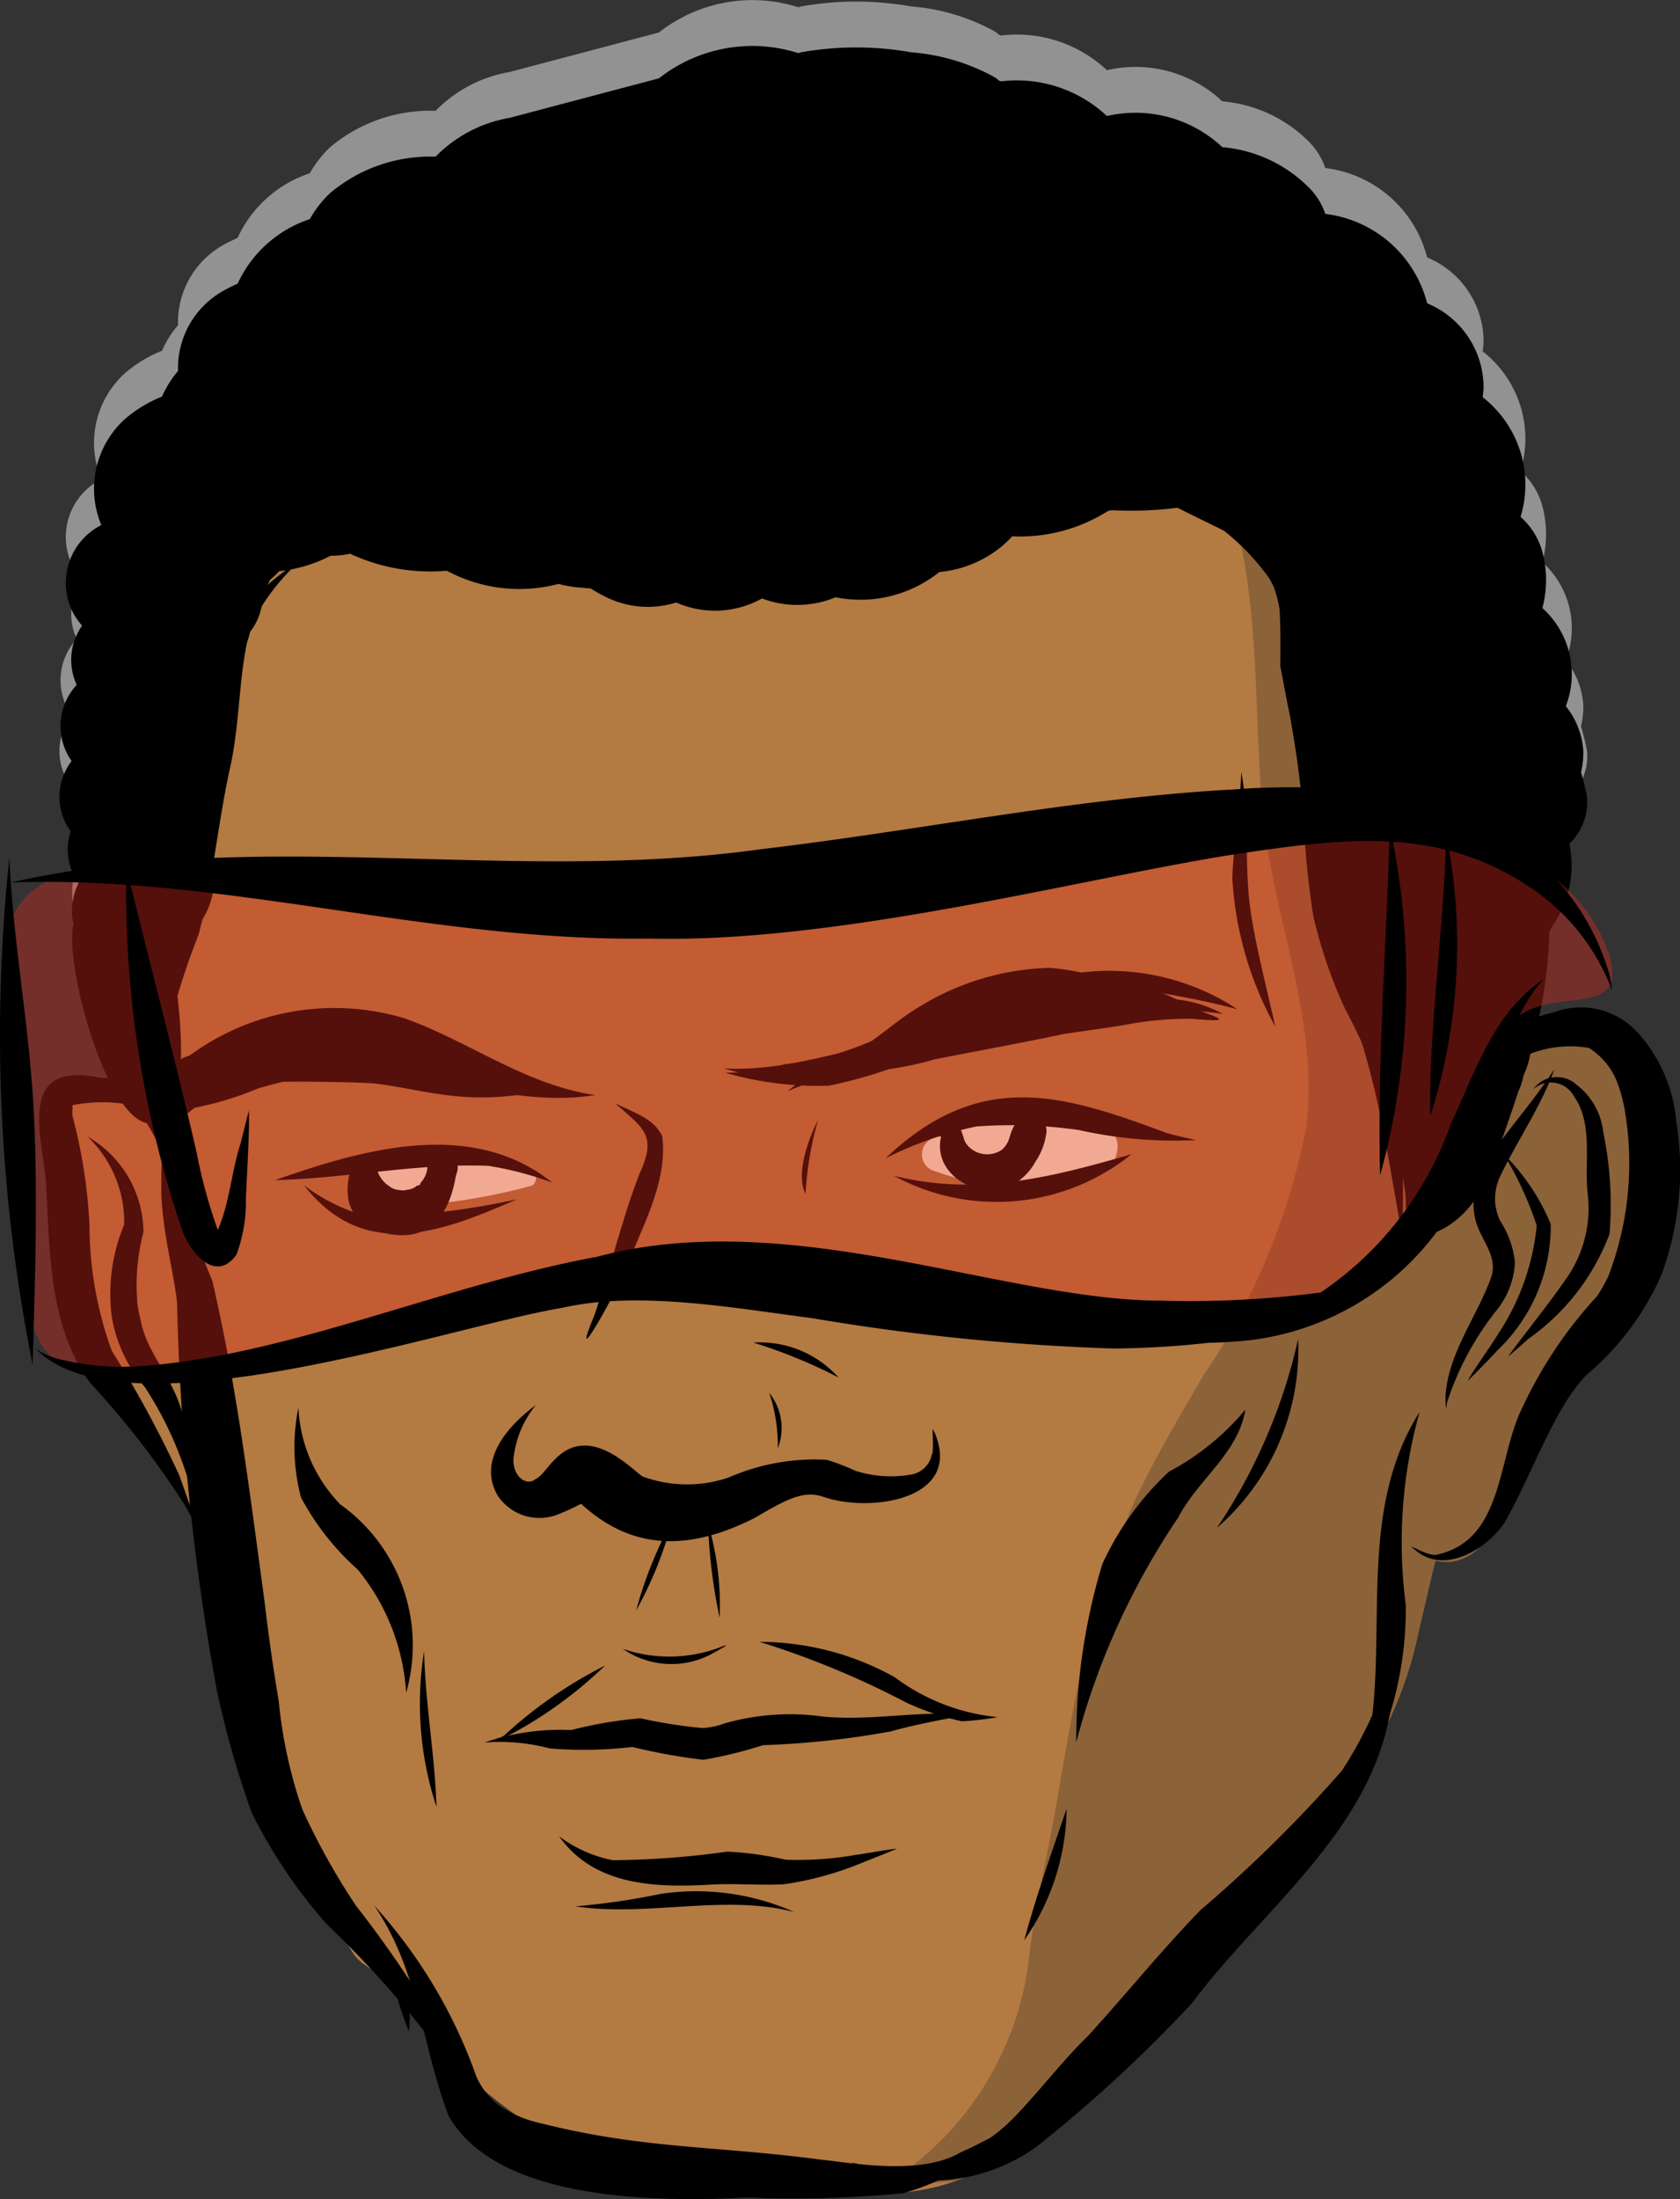 <svg xmlns="http://www.w3.org/2000/svg" xmlns:xlink="http://www.w3.org/1999/xlink" width="73.281" height="95.91" viewBox="0 0 73.281 95.91">
  <rect x="0" y="0" width="73.281" height="95.91" fill="#333333" stroke="none"/>
  <defs>
    <clipPath id="clip-path">
      <rect id="Rectangle_996" data-name="Rectangle 996" width="73.281" height="95.91" fill="none"/>
    </clipPath>
    <clipPath id="clip-path-2">
      <rect id="Rectangle_995" data-name="Rectangle 995" width="73.281" height="95.91" transform="translate(0 0)" fill="none"/>
    </clipPath>
    <clipPath id="clip-path-3">
      <rect id="Rectangle_994" data-name="Rectangle 994" width="70.27" height="24.965" transform="translate(0.061 35.257)" fill="none"/>
    </clipPath>
  </defs>
  <g id="Group_17195" data-name="Group 17195" clip-path="url(#clip-path)">
    <g id="Group_17194" data-name="Group 17194">
      <g id="Group_17193" data-name="Group 17193" clip-path="url(#clip-path-2)">
        <path id="Path_81786" data-name="Path 81786" d="M22.234,3.139A5.913,5.913,0,0,0,19,4.833a6.785,6.785,0,0,0-4.606,1.593,4.861,4.861,0,0,0-.882,1.132,5.291,5.291,0,0,0-3.146,2.813c-.183.087-.369.172-.541.267A3.864,3.864,0,0,0,7.766,14.18a4.546,4.546,0,0,0-.7,1.118,5.684,5.684,0,0,0-1.629.991A4.1,4.1,0,0,0,4.42,20.9a2.829,2.829,0,0,0-1.232,3.825,2.863,2.863,0,0,0,.393.564,2.587,2.587,0,0,0-.235,2.581,2.646,2.646,0,0,0-.222,3.323,2.564,2.564,0,0,0-.531,1.555,2.491,2.491,0,0,0,.491,1.506,2.539,2.539,0,0,0,.339,2.263,2.938,2.938,0,0,0-.286,1.369,3.713,3.713,0,0,0,.075.419c-.435,1.637,1.423,8.645,3.345,8.7,1.842.252,1.327-4.692,1.088-6.294.06-.229,1.028-2.168,1.04-2.406a3.243,3.243,0,0,0,.152-3.677,2.728,2.728,0,0,0-.027-1.665,3.542,3.542,0,0,0,.355-2.483,3.438,3.438,0,0,0,1.017-3.3,3.769,3.769,0,0,0,.411-.763,3.794,3.794,0,0,0,.321-.864,2.641,2.641,0,0,0,.547-1.713,3.562,3.562,0,0,0,.321-.554,3.625,3.625,0,0,0,.4-.374,6.352,6.352,0,0,0,2.242-.674,3.789,3.789,0,0,0,.849-.087,8.254,8.254,0,0,0,4.217.742,6.7,6.7,0,0,0,4.874.575,4.934,4.934,0,0,0,1.012.163,2.85,2.85,0,0,0,.381.03,5.634,5.634,0,0,0,.555.317,4.117,4.117,0,0,0,3.184.3,4.182,4.182,0,0,0,3.74-.177,4.346,4.346,0,0,0,3.211-.051,5.5,5.5,0,0,0,4.524-1.1,5.025,5.025,0,0,0,1.855-.545,4.741,4.741,0,0,0,1.329-1.014,7.157,7.157,0,0,0,4.237-1.145,15.963,15.963,0,0,0,2.972-.1c1.009.522,2.062.983,3.047,1.547l.032.027A5.61,5.61,0,0,1,55.817,24.6c.041.813.04,1.628.028,2.444.134.689.256,1.38.4,2.068a44.92,44.92,0,0,1,.612,4.536,38.6,38.6,0,0,0,.431,4.32,20.914,20.914,0,0,0,1.4,4.069,23.746,23.746,0,0,1,2.616,8.035,11.7,11.7,0,0,1-.033,1.834c2,.274,3.538-1.715,4.06-3.692.311-.863.614-1.732.9-2.613a3.134,3.134,0,0,0,.2-.571l.008-.056c.013-.043.028-.082.041-.125a3.745,3.745,0,0,0,.305-1.1,20.476,20.476,0,0,0,.8-5.129c.094-.167.189-.329.292-.486a4.553,4.553,0,0,0,.577-3.331,2.552,2.552,0,0,0,.776-2.012,10.228,10.228,0,0,0-.266-1.106,3.843,3.843,0,0,0,.1-.924A3.461,3.461,0,0,0,68.3,28.8a3.874,3.874,0,0,0-1.022-4.28,4.717,4.717,0,0,0-.026-2.536,3.163,3.163,0,0,0-.925-1.441,4.833,4.833,0,0,0-1.653-5.218c.016-.145.037-.291.039-.437a3.977,3.977,0,0,0-2.461-3.659,5.236,5.236,0,0,0-4.443-3.9,2.981,2.981,0,0,0-.631-1.062A6.048,6.048,0,0,0,53.318,4.42a5.529,5.529,0,0,0-5.036-1.359,5.736,5.736,0,0,0-4.607-1.514l-.092-.026a1.819,1.819,0,0,0-.175-.14,8.972,8.972,0,0,0-3.66-1.1,13.762,13.762,0,0,0-4.807,0l-.119.036a6.588,6.588,0,0,0-6.079,1.1Z" fill="#929292"/>
        <path id="Path_81787" data-name="Path 81787" d="M16.551,83.834a24.025,24.025,0,0,0,1.285,4.78,6.917,6.917,0,0,0-1.285-4.78"/>
        <path id="Path_81788" data-name="Path 81788" d="M41.657,95.133a9.824,9.824,0,0,0,3.2-1.885,50.663,50.663,0,0,0,7.555-7.432c3.731-4.247,8-8.417,9.336-14.071.308-1.315.581-2.541.864-3.679a1.85,1.85,0,0,0,1.3-.135c1.345-.626,1.42-2.4,2.227-3.513,2.112-4.316,5.931-7.972,6.207-12.97.161-2.262-.319-6.637-3.434-6.333a2.15,2.15,0,0,0-.45.119,1.725,1.725,0,0,0-1.825-.141,8.889,8.889,0,0,0-3.157,3.722c-.479.785-.943,1.578-1.408,2.372A64.31,64.31,0,0,1,60.4,37.8c-.251-3.837.143-7.8-1.047-11.5-2.632-6.879-8.7-4.427-13.811-3.366-5.545.846-9.864,2.086-16.814,2.1a21.715,21.715,0,0,1-6.423-1.9c-2.8-.973-5.849-2.189-8.865-1.507a6.715,6.715,0,0,0-3.5,2.412,1.05,1.05,0,0,0-1.947.181A22.777,22.777,0,0,0,6.573,31.1a4.691,4.691,0,0,0-.053.637,1.442,1.442,0,0,0-.031.27c-.195,4.969-.347,9.937-.244,14.905q.01.957.026,1.917a6.141,6.141,0,0,0-.819-.785,1.647,1.647,0,0,0-2.3.172,1.589,1.589,0,0,0-.182.251,5.044,5.044,0,0,0-.225,2.411c.545,3.517.867,7.241,2.76,10.329,1.272,1.831,2.158,4.107,3.9,5.545.076.025.139.033.211.05.327.931.652,1.893.945,2.8.12.541.248,1.08.36,1.624,1.01,4.5,1.448,9.363,4.051,13.3.1.148.2.3.3.443a1.854,1.854,0,0,0,.666.742,1.722,1.722,0,0,0,.726.343,32.777,32.777,0,0,0,3.261,4.053,23.684,23.684,0,0,0,4.063,3.123A21.1,21.1,0,0,0,31.137,95c1.944.185,7.041,1.4,10.513.137" fill="#b37a42"/>
        <path id="Path_81789" data-name="Path 81789" d="M52.033,25.6l-.052.015c-.089.016-.179.039-.267.056a2.245,2.245,0,0,0,.364-.068l-.049.005" fill="#b37a42"/>
        <path id="Path_81790" data-name="Path 81790" d="M41.652,95.131a9.824,9.824,0,0,0,3.2-1.885,50.615,50.615,0,0,0,7.555-7.432c3.731-4.247,8-8.417,9.336-14.071.308-1.315.581-2.541.864-3.679a1.85,1.85,0,0,0,1.3-.135c1.345-.626,1.42-2.4,2.227-3.513,2.112-4.316,5.931-7.972,6.207-12.97.161-2.262-.319-6.637-3.434-6.333a2.125,2.125,0,0,0-.449.119,1.727,1.727,0,0,0-1.826-.141,8.889,8.889,0,0,0-3.157,3.722c-.479.785-.943,1.578-1.408,2.372A64.31,64.31,0,0,1,60.391,37.8c-.251-3.837.143-7.8-1.047-11.5a6.281,6.281,0,0,0-5.772-4.64c.005.017.011.035.015.051,1.442,4.371,1.065,9.219,1.5,13.751s2.466,9.055,1.894,13.685A29.271,29.271,0,0,1,52.5,59.981c-1.058,1.81-2.134,3.62-3.019,5.518a32.763,32.763,0,0,0-2.09,6.339c-.52,2.21-.9,4.445-1.281,6.677-.368,2.177-.894,4.358-1.189,6.549a13.459,13.459,0,0,1-6.5,10.343" fill="#8c6238"/>
        <path id="Path_81791" data-name="Path 81791" d="M48.538,44.082a9.016,9.016,0,0,1,2.378-.021,14.831,14.831,0,0,1,2.411.16,5.208,5.208,0,0,0-4.793-.136"/>
        <path id="Path_81792" data-name="Path 81792" d="M39.414,95.654a10.2,10.2,0,0,0,4.842-3.015,22.226,22.226,0,0,1-2.382,1.252c-1.794,1.041-4.979.4-6.094.3-4.411-.594-7.714-.457-12.12-1.568a5.345,5.345,0,0,1-1.783-.716,3.229,3.229,0,0,1-1.1-1.342,21.983,21.983,0,0,0-4.453-7.454c1.942,2.841,2.049,6,3.231,9.144,2.092,3.78,9.168,3.791,13.053,3.592a50.25,50.25,0,0,0,6.819-.19"/>
        <path id="Path_81793" data-name="Path 81793" d="M15.516,83.1a29.755,29.755,0,0,1-2.329-4.184,20.418,20.418,0,0,1-1.026-4.7c-.075-.489-.324-1.847-.616-4.321-.739-5.468-1.245-9.52-2.281-14.027a24.871,24.871,0,0,1-1.943-8.428,32.728,32.728,0,0,0-.283,4.65c.06,1.7.582,3.6.686,4.742A105.88,105.88,0,0,0,9.458,73.719a40.765,40.765,0,0,0,1.527,5.355,22.352,22.352,0,0,0,3.277,4.861,44.628,44.628,0,0,1,4.394,4.849c.518.692,1.067,1.483,1.538,2.133-.569-1.289-1.167-2.567-1.85-3.8a48.6,48.6,0,0,0-2.821-4.006"/>
        <path id="Path_81794" data-name="Path 81794" d="M45.227,93.617a61.142,61.142,0,0,0,6.749-6.228c3.1-4.143,7.887-7.556,8.7-12.935a15.937,15.937,0,0,0,.27-2.84,17.8,17.8,0,0,1-2.412,5.613,59.751,59.751,0,0,1-6.169,6.083c-1.709,1.762-3.252,3.676-4.908,5.49-1.314,1.268-2.771,3.253-3.817,4.1a7.126,7.126,0,0,1-6.508,1.408,7.908,7.908,0,0,0,8.1-.69"/>
        <path id="Path_81795" data-name="Path 81795" d="M59.062,78.225A15.451,15.451,0,0,0,61.319,70a21.174,21.174,0,0,1,.6-8.412c-3.2,5.1-.8,11.354-2.851,16.64"/>
        <path id="Path_81796" data-name="Path 81796" d="M70.152,55.648h0l-.011.03.01-.028"/>
        <path id="Path_81797" data-name="Path 81797" d="M71.443,45.048a3.346,3.346,0,0,0-3.685-.888c-3.6.807-4.82,4.579-6.19,7.517,1.476-1.982,2.685-4.32,4.736-5.516a4.807,4.807,0,0,1,3.011-.452,3.109,3.109,0,0,1,1.2,1.426,6.884,6.884,0,0,1,.395,1.52,13.755,13.755,0,0,1-.749,6.991l.006-.018c.02-.036.011,0-.017.046s-.014.036,0,0a6.411,6.411,0,0,1-.485.857,18.925,18.925,0,0,0-3.234,4.808c-1.134,2.2-.8,5.8-3.73,6.463-.39.142-1.536-.647-.969-.2,1.25,1.1,3.126-.027,3.9-1.2,1.216-2.136,2.182-5.033,3.576-6.437a12.049,12.049,0,0,0,3.257-4.345,13.282,13.282,0,0,0,.655-6.711,6.664,6.664,0,0,0-1.67-3.858"/>
        <path id="Path_81798" data-name="Path 81798" d="M64.857,50.644a3.157,3.157,0,0,0-.519,2.47c.168.882,1.019,1.617.717,2.57-.609,1.705-1.816,3.222-1.993,5.071-.023.235.005,1.016.051.437a12.743,12.743,0,0,1,2.237-4.129,3.621,3.621,0,0,0,.732-1.994,4.09,4.09,0,0,0-.653-1.832c-.022-.047-.042-.1,0,.009a2.765,2.765,0,0,1-.194-.648,2.294,2.294,0,0,1,.154-1.186c.707-1.533,1.822-3.114,2.413-4.781-.9,1.4-2.039,2.632-2.961,4.017"/>
        <path id="Path_81799" data-name="Path 81799" d="M65.61,50.363a15.633,15.633,0,0,1,1.422,3.087,10.361,10.361,0,0,1-1.67,4.71c-.379.629-1.14,1.655-1.334,2.064.442-.445.889-.889,1.314-1.353a7.479,7.479,0,0,0,2.3-5.482,9.168,9.168,0,0,0-2.028-3.026"/>
        <path id="Path_81800" data-name="Path 81800" d="M68.709,47.259a1.271,1.271,0,0,0-1.768.168c-.023.028-.046.057-.068.087a1.151,1.151,0,0,1,1.611.061,1.076,1.076,0,0,1,.165.232c.852,1.2.457,2.822.6,4.21a5.342,5.342,0,0,1-1,3.85c-.7,1.016-1.708,2.255-2.48,3.314.3-.257.6-.515.894-.783a9.831,9.831,0,0,0,3.544-4.578,15.57,15.57,0,0,0-.274-4.446,3.007,3.007,0,0,0-1.226-2.108"/>
        <path id="Path_81801" data-name="Path 81801" d="M10.534,26.728a10.6,10.6,0,0,0-1.176,3.509c-.43,2.07-1.016,4.117-1.269,6.218-.179,1.674-.154,3.01-.469,4.55a18.533,18.533,0,0,0-.587,5.317,31.453,31.453,0,0,1,1.628-5.555c.65-2.443.85-4.975,1.411-7.442.436-2.139.331-4.156.9-6.093A9.41,9.41,0,0,1,13.045,24.5a9.182,9.182,0,0,0-2.51,2.221"/>
        <path id="Path_81802" data-name="Path 81802" d="M51.777,22.1a10.255,10.255,0,0,1,3.583,3.118c1.968,3.474,1.352,7.409,1.884,11.517.345,3.988,2.073,7.662,2.884,11.549.4,1.833.714,3.911,1.048,5.636.025-1.483.037-2.965,0-4.445a76.622,76.622,0,0,0-1.665-10.92c-.888-6.163-.167-14.475-7.732-16.455"/>
        <path id="Path_81803" data-name="Path 81803" d="M53.756,38.337a15.126,15.126,0,0,0,1.875,6.445c-.383-1.687-.9-3.711-1.1-5.192-.263-1.962-.017-3.966-.387-5.916-.048,1.624-.338,3.024-.39,4.655"/>
        <path id="Path_81804" data-name="Path 81804" d="M6.428,47.713A3.915,3.915,0,0,0,4.341,47C.814,46.274,1.771,49.313,2,51.5c.183,3,.088,6.29,1.943,8.826a37.655,37.655,0,0,1,4.129,5.34c.8,1.514-.038-.7-.255-1.328a48.476,48.476,0,0,0-2.945-5.43,16.214,16.214,0,0,1-.97-5.5,22.943,22.943,0,0,0-.725-4.682c-.052-.107.01-.455-.022-.506.017-.005.028-.026.047-.024a6.6,6.6,0,0,1,2.679.033,9.3,9.3,0,0,1,1.472,2.831,8.931,8.931,0,0,0-.939-3.354"/>
        <path id="Path_81805" data-name="Path 81805" d="M6,56.818a.181.181,0,0,0,.009.031Z"/>
        <path id="Path_81806" data-name="Path 81806" d="M6.257,53.738A4.848,4.848,0,0,0,3.813,49.57a5.154,5.154,0,0,1,1.605,3.841,7.847,7.847,0,0,0-.546,4,6.268,6.268,0,0,0,1.45,3.092,15.943,15.943,0,0,1,2.127,4.919c.058.193.192.821.173.576a14.3,14.3,0,0,0-.711-4.511c-.438-1.462-1.494-2.5-1.755-3.811a8.866,8.866,0,0,1-.177-.9c-.013-.075,0,0,.012.041a9.043,9.043,0,0,1,.268-3.08"/>
        <path id="Path_81807" data-name="Path 81807" d="M22.93,50.913c-.763.1-3.278-.438-3.7-.4a5.941,5.941,0,0,0-3.506.61.91.91,0,0,0,.081,1.3.935.935,0,0,0,.783.208,25.553,25.553,0,0,0,6.636-.927.445.445,0,0,0-.293-.786" fill="#fffade"/>
        <path id="Path_81808" data-name="Path 81808" d="M42.69,48.739a1.65,1.65,0,0,0-1.4.874c-.037-.006-.077-.007-.113-.015a.787.787,0,0,0-.941.57.757.757,0,0,0,.569.921c2.245.795,5.474,1.293,7.584-.066,1.868-2.961-4.074-2.74-5.7-2.284" fill="#fffade"/>
        <path id="Path_81809" data-name="Path 81809" d="M22.234,5.139A5.913,5.913,0,0,0,19,6.833a6.785,6.785,0,0,0-4.606,1.593,4.861,4.861,0,0,0-.882,1.132,5.291,5.291,0,0,0-3.146,2.813c-.183.087-.369.172-.541.267A3.864,3.864,0,0,0,7.766,16.18a4.546,4.546,0,0,0-.7,1.118,5.684,5.684,0,0,0-1.629.991A4.1,4.1,0,0,0,4.42,22.9a2.829,2.829,0,0,0-1.232,3.825,2.863,2.863,0,0,0,.393.564,2.587,2.587,0,0,0-.235,2.581,2.646,2.646,0,0,0-.222,3.323,2.564,2.564,0,0,0-.531,1.555,2.491,2.491,0,0,0,.491,1.506,2.539,2.539,0,0,0,.339,2.263,2.938,2.938,0,0,0-.286,1.369,3.713,3.713,0,0,0,.075.419c-.435,1.637,1.423,8.645,3.345,8.7,1.842.252,1.327-4.692,1.088-6.294.06-.229,1.028-2.168,1.04-2.406a3.243,3.243,0,0,0,.152-3.677,2.728,2.728,0,0,0-.027-1.665,3.542,3.542,0,0,0,.355-2.483,3.438,3.438,0,0,0,1.017-3.3,3.769,3.769,0,0,0,.411-.763,3.794,3.794,0,0,0,.321-.864,2.641,2.641,0,0,0,.547-1.713,3.562,3.562,0,0,0,.321-.554,3.625,3.625,0,0,0,.4-.374,6.352,6.352,0,0,0,2.242-.674,3.789,3.789,0,0,0,.849-.087,8.254,8.254,0,0,0,4.217.742,6.7,6.7,0,0,0,4.874.575,4.934,4.934,0,0,0,1.012.163,2.85,2.85,0,0,0,.381.03,5.634,5.634,0,0,0,.555.317,4.117,4.117,0,0,0,3.184.3,4.182,4.182,0,0,0,3.74-.177,4.346,4.346,0,0,0,3.211-.051,5.5,5.5,0,0,0,4.524-1.1,5.025,5.025,0,0,0,1.855-.545,4.741,4.741,0,0,0,1.329-1.014,7.157,7.157,0,0,0,4.237-1.145,15.963,15.963,0,0,0,2.972-.1c1.009.522,2.062.983,3.047,1.547l.032.027A5.61,5.61,0,0,1,55.817,26.6c.041.813.04,1.628.028,2.444.134.689.256,1.38.4,2.068a44.92,44.92,0,0,1,.612,4.536,38.6,38.6,0,0,0,.431,4.32,20.914,20.914,0,0,0,1.4,4.069,23.746,23.746,0,0,1,2.616,8.035,11.7,11.7,0,0,1-.033,1.834c2,.274,3.538-1.715,4.06-3.692.311-.863.614-1.732.9-2.613a3.134,3.134,0,0,0,.2-.571l.008-.056c.013-.043.028-.082.041-.125a3.745,3.745,0,0,0,.305-1.1,20.476,20.476,0,0,0,.8-5.129c.094-.167.189-.329.292-.486a4.553,4.553,0,0,0,.577-3.331,2.552,2.552,0,0,0,.776-2.012,10.228,10.228,0,0,0-.266-1.106,3.843,3.843,0,0,0,.1-.924A3.461,3.461,0,0,0,68.3,30.8a3.874,3.874,0,0,0-1.022-4.28,4.717,4.717,0,0,0-.026-2.536,3.163,3.163,0,0,0-.925-1.441,4.833,4.833,0,0,0-1.653-5.218c.016-.145.037-.291.039-.437a3.977,3.977,0,0,0-2.461-3.659,5.236,5.236,0,0,0-4.443-3.9,2.981,2.981,0,0,0-.631-1.062A6.048,6.048,0,0,0,53.318,6.42a5.529,5.529,0,0,0-5.036-1.359,5.736,5.736,0,0,0-4.607-1.514l-.092-.026a1.819,1.819,0,0,0-.175-.14,8.972,8.972,0,0,0-3.66-1.1,13.762,13.762,0,0,0-4.807,0l-.119.036a6.588,6.588,0,0,0-6.079,1.1Z"/>
        <path id="Path_81810" data-name="Path 81810" d="M16.126,53.078A7.954,7.954,0,0,1,13.265,51.7c2.643,3.39,6.09,2,9.282.607a32.514,32.514,0,0,1-6.414.764"/>
        <path id="Path_81811" data-name="Path 81811" d="M11.976,51.471c3.115-.07,6.2-.744,9.323-.623a14.737,14.737,0,0,1,2.791.731c-3.521-2.815-8.231-1.465-12.113-.1"/>
        <path id="Path_81812" data-name="Path 81812" d="M19.031,50.375a2.148,2.148,0,0,0-.384.52,1.108,1.108,0,0,1-.3.692l-.035.093-.125.037c-.043.013-.034.029-.053.041a.819.819,0,0,1-.4.139.525.525,0,0,1-.278.009.792.792,0,0,1-.392-.109l-.218-.157a1.319,1.319,0,0,1-.388-.584c-.006-.02-.011-.039-.018-.06s-.012-.042-.019-.063a.461.461,0,0,1-.006-.074.736.736,0,0,1-.055-.129l-.014-.048-.012-.039c-1.082-.542-1.292,1.028-1.115,1.777a1.836,1.836,0,0,0,1.315,1.3c2.09.589,3.033-.576,3.353-2.449.249-.577-.1-1.225-.856-.894"/>
        <path id="Path_81813" data-name="Path 81813" d="M38.985,51.279a9.37,9.37,0,0,0,10.373-.939c-3.515,1.024-6.788,1.841-10.373.939"/>
        <path id="Path_81814" data-name="Path 81814" d="M50.829,49.394c-4.474-1.659-8.066-2.8-12.2,1.125a16.108,16.108,0,0,1,3.953-1.386,20.6,20.6,0,0,1,4.495.157,18.976,18.976,0,0,0,5.094.435c-.448-.1-.9-.2-1.343-.326"/>
        <path id="Path_81815" data-name="Path 81815" d="M45.542,48.951a.73.73,0,0,0-1-.221,1,1,0,0,0-.084.061c-.521.619-.3.941-.748,1.35a1.132,1.132,0,0,1-1.5-.179c-.225-.255-.136-.419-.389-.854a.457.457,0,0,0-.637-.054.448.448,0,0,0-.165.355.474.474,0,0,1,.024.109c0,.036,0,.059,0,.089-.38,1.724,1.872,2.925,3.339,1.936a2.569,2.569,0,0,0,.794-.893,2.864,2.864,0,0,0,.45-1.139l-.006.01a.705.705,0,0,0-.078-.565"/>
        <path id="Path_81816" data-name="Path 81816" d="M21.887,47.314c-2.03-.358-3.379-1.253-5.43-1.633a12.437,12.437,0,0,0-6.842.908A8.122,8.122,0,0,0,7.407,49.26a13.141,13.141,0,0,1,2.172-1.707,7.951,7.951,0,0,1,2.909-.371c1.091-.019,3.291.026,3.839.073,1.108.134,2.194.4,3.3.527a11.733,11.733,0,0,0,4.048-.224c-.6-.067-1.2-.121-1.79-.233"/>
        <path id="Path_81817" data-name="Path 81817" d="M17.595,44.4a10.641,10.641,0,0,0-9.323,1.639,1.183,1.183,0,0,0-.885,1.417,1.166,1.166,0,0,0,.986.882,14.255,14.255,0,0,0,2.888-.867,20.675,20.675,0,0,1,3.368-.7c3.471-.562,7.171,1.647,11.337.991-3.074-.445-5.513-2.362-8.374-3.365"/>
        <path id="Path_81818" data-name="Path 81818" d="M45.574,42.222a11.3,11.3,0,0,0-5.359,1.622c-1.494.845-2.677,2.31-4.449,2.588A7.678,7.678,0,0,0,39.912,45.4a21.908,21.908,0,0,1,9.365-2.31c.974-.023-3.1-.991-3.7-.862"/>
        <path id="Path_81819" data-name="Path 81819" d="M51.519,43.754a17.273,17.273,0,0,0-7.229-.439c-4.159.5-6.291,2.8-10.162,3.113a13.244,13.244,0,0,0,6.641-.225c1.608-.315,4.778-.907,5.595-1.1.6-.09,1.93-.273,2.694-.4a14.542,14.542,0,0,1,2.965-.268c2.358.223.538-.189-.5-.685"/>
        <path id="Path_81820" data-name="Path 81820" d="M52.118,44a11.225,11.225,0,0,0-5.241-1.469,17.105,17.105,0,0,0-5.177,1.6c-2.46,1.106-5.244,1.71-7.345,3.465C37,46.426,40,46.547,42.732,45.621c1.367-.4,3.191-1.189,4.29-1.464a20.465,20.465,0,0,1,4.028-.065c.551-.038,2.388.577,1.069-.093"/>
        <path id="Path_81821" data-name="Path 81821" d="M45.148,42.874a35.038,35.038,0,0,1,8.82,1.142,10.151,10.151,0,0,0-8.82-1.142"/>
        <path id="Path_81822" data-name="Path 81822" d="M26.834,48.123c1.248,1.1,1.843,1.39,1.05,3.1-.775,2-1.247,4.093-1.948,6.117-1.17,2.833.879-.88,1.291-1.811.7-1.894,1.917-3.911,1.662-5.965-.355-.8-1.324-1.067-2.053-1.443"/>
        <path id="Path_81823" data-name="Path 81823" d="M40.734,62.441c-.13-.48.04.85-.092,1.008a1.09,1.09,0,0,1-.888.861,5.076,5.076,0,0,1-2.433-.158l-.031-.013a9.776,9.776,0,0,0-1.224-.469,9.355,9.355,0,0,0-4.274.769,5.61,5.61,0,0,1-3.76-.042c-.389-.218-2.054-2.1-3.523-1.012-.6.451-.792.977-1.176,1.139-.256.244-.9.049-.941-.825a4.394,4.394,0,0,1,.979-2.411c-1.222.887-2.561,2.429-1.654,3.957a2.191,2.191,0,0,0,2.706.771,8.636,8.636,0,0,0,.921-.427c1.71,1.548,4,2.43,7.567.62,1.35-.784,2.089-1.218,2.983-.933,2.033.729,6.175.141,4.854-2.834"/>
        <path id="Path_81824" data-name="Path 81824" d="M32.861,58.558a22.556,22.556,0,0,1,3.715,1.522,4.6,4.6,0,0,0-3.715-1.522"/>
        <path id="Path_81825" data-name="Path 81825" d="M33.553,60.743a7.309,7.309,0,0,1,.374,2.425,2.444,2.444,0,0,0-.377-2.424"/>
        <path id="Path_81826" data-name="Path 81826" d="M42.045,74.768c-2.057-.146-4.1.3-6.16.1a10.353,10.353,0,0,0-4.283.3,3.227,3.227,0,0,1-.971.2,21.039,21.039,0,0,1-2.691-.424,18.222,18.222,0,0,0-3.023.513A10.174,10.174,0,0,0,21.136,76a8.614,8.614,0,0,1,2.848.259,18.242,18.242,0,0,0,3.6-.064,25.4,25.4,0,0,0,3.1.559,19.294,19.294,0,0,0,2.605-.638,37.858,37.858,0,0,0,5.567-.6c1.153-.325,2.329-.531,3.5-.747l-.322-.007"/>
        <path id="Path_81827" data-name="Path 81827" d="M31.519,71.806a6.272,6.272,0,0,1-4.349.111,3.713,3.713,0,0,0,3.76.277c.207-.106,1.087-.586.589-.388"/>
        <path id="Path_81828" data-name="Path 81828" d="M39.036,73.158a12.115,12.115,0,0,0-5.9-1.547,38.223,38.223,0,0,1,6.379,2.639,11.5,11.5,0,0,0,2.443.824,12.382,12.382,0,0,0,1.559-.18,8.96,8.96,0,0,1-4.483-1.736"/>
        <path id="Path_81829" data-name="Path 81829" d="M22.059,75.632a.705.705,0,0,1-.436.2.384.384,0,0,0,.318-.009,18.506,18.506,0,0,0,4.448-3.176,19.135,19.135,0,0,0-4.327,2.984"/>
        <path id="Path_81830" data-name="Path 81830" d="M37.4,80.888a14.432,14.432,0,0,1-3.138.224,14.1,14.1,0,0,0-2.548-.351,37.791,37.791,0,0,1-4.985.373,5.785,5.785,0,0,1-2.342-1.042c1.535,2.155,4.163,2.243,6.61,2.107,1.065-.064,2.133.041,3.2-.017a14.139,14.139,0,0,0,3.384-.927c.477-.194,1.236-.484,1.548-.632-.577.081-1.152.178-1.725.272"/>
        <path id="Path_81831" data-name="Path 81831" d="M14.824,65.593a6.465,6.465,0,0,1-1.807-4.2,8.653,8.653,0,0,0,.11,3.914,11.367,11.367,0,0,0,2.48,3.153,9.393,9.393,0,0,1,2.109,5.37A7.549,7.549,0,0,0,14.824,65.6"/>
        <path id="Path_81832" data-name="Path 81832" d="M50.987,64.191a12.737,12.737,0,0,0-2.908,4.038,26.552,26.552,0,0,0-1.135,7.762A32.122,32.122,0,0,1,51.4,66.176c.845-1.634,2.613-2.792,2.92-4.69a11.1,11.1,0,0,1-3.33,2.7"/>
        <path id="Path_81833" data-name="Path 81833" d="M44.678,84.622a10.173,10.173,0,0,0,1.847-5.727c-.645,1.867-1.357,3.9-1.847,5.727"/>
        <path id="Path_81834" data-name="Path 81834" d="M35.139,52.071a14.474,14.474,0,0,1,.546-3.231c-.47.944-.976,2.4-.546,3.231"/>
        <path id="Path_81835" data-name="Path 81835" d="M42.08,45.166c-3.621-.185-6.924,1.63-10.5,1.436a10.646,10.646,0,0,0,7.057-.323c1.232-.407,2.483-.746,3.724-1.118l-.284,0"/>
        <path id="Path_81836" data-name="Path 81836" d="M35.613,46.6c-1.023.15-2.725.149-3.973.189a14.478,14.478,0,0,0,4.524.563,20.88,20.88,0,0,0,5.288-1.864,51.065,51.065,0,0,0-5.84,1.109"/>
        <path id="Path_81837" data-name="Path 81837" d="M53.083,66.638a10.319,10.319,0,0,0,3.541-8.224,24.261,24.261,0,0,1-3.541,8.224"/>
        <path id="Path_81838" data-name="Path 81838" d="M28.87,82.592a31.339,31.339,0,0,1-3.768.554c3.134.471,6.515-.549,9.545.249a10.539,10.539,0,0,0-5.777-.8"/>
        <path id="Path_81839" data-name="Path 81839" d="M27.75,70.238a16.96,16.96,0,0,0,1.577-3.926,17.865,17.865,0,0,0-1.577,3.926"/>
        <path id="Path_81840" data-name="Path 81840" d="M31.39,70.56a12.464,12.464,0,0,0-.509-4.119,24.067,24.067,0,0,0,.509,4.119"/>
        <path id="Path_81841" data-name="Path 81841" d="M19.039,78.806c-.07-2.275-.493-4.518-.54-6.793a14.391,14.391,0,0,0,.54,6.793"/>
        <g id="Group_17192" data-name="Group 17192" opacity="0.388">
          <g id="Group_17191" data-name="Group 17191">
            <g id="Group_17190" data-name="Group 17190" clip-path="url(#clip-path-3)">
              <path id="Path_81842" data-name="Path 81842" d="M65.756,44.7a3.346,3.346,0,0,1,1.405-.817c.735-.22,1.528-.206,2.268-.389.951-.236,1-.853.817-1.687a7,7,0,0,0-2.782-3.743,16.273,16.273,0,0,0-4.216-2.32,13.193,13.193,0,0,0-4.909-.421c-1.871.05-3.74.219-5.6.423a87.248,87.248,0,0,1-9.5.914A55.636,55.636,0,0,1,33.283,38.1C28,39.044,22.2,36.675,17.2,38.472a49.866,49.866,0,0,0-10.058-.22,2.894,2.894,0,0,0-.613-.179C-3.135,36.726.949,45.468.757,50.23,1.019,58.3.889,60.2,6.3,60.219c2.485.147,16.338-4.354,19.2-5.012,6.73,2.739,13.663.182,20.62,2.3,7.754,2.08,17.023-1.826,18.511-9.873a7.521,7.521,0,0,1,1.116-2.922" fill="#da291c"/>
            </g>
          </g>
        </g>
        <path id="Path_81843" data-name="Path 81843" d="M1.425,59.531c.1-3.686.233-7.378.047-11.059s-.9-7.355-1.063-11.06A73.275,73.275,0,0,0,1.425,59.531"/>
        <path id="Path_81844" data-name="Path 81844" d="M59.66,56.057a44.37,44.37,0,0,1-9.152.669c-6.788-.04-16.111-4.144-24.466-1.911-6.665,1.228-13.256,4.231-19.629,4.747a11.435,11.435,0,0,1-3.876-.294,3.2,3.2,0,0,1-.968-.431c3.856,3.936,18.039-.987,22.978-1.8,3.3-.746,7.378,0,10.9.459a96.9,96.9,0,0,0,13.13,1.32,39.84,39.84,0,0,0,7.4-.755,18.139,18.139,0,0,0,3.685-2.005"/>
        <path id="Path_81845" data-name="Path 81845" d="M53.667,34.439c-6.875.39-13.649,1.8-20.481,2.6-10.844,1.522-21.971-.986-32.7,1.45,9.235-.331,18.355,2.594,27.826,2.447,8.1.209,18.509-2.528,25.175-3.617,5.273-.806,9.3-1.313,13.386,1.469a9.383,9.383,0,0,1,3.38,4.24c.136.521-.007-.381-.065-.583-2.174-7.151-9.848-8.55-16.524-8"/>
        <path id="Path_81846" data-name="Path 81846" d="M63.279,49.043a14.844,14.844,0,0,1-8.69,8.9,19.363,19.363,0,0,1-2.081.624c.4,0,.8-.016,1.194-.045a11.922,11.922,0,0,0,10.887-8.711c.841-2.391.965-5.142,2.746-7.109-2.2,1.472-2.994,4.078-4.059,6.337"/>
        <path id="Path_81847" data-name="Path 81847" d="M60.2,51.267a31.986,31.986,0,0,0,.426-15.211c-.146,4.994-.558,10.421-.426,15.211"/>
        <path id="Path_81848" data-name="Path 81848" d="M10.5,49.855c-.4,1.216-.484,2.622-1,3.791a22.5,22.5,0,0,1-.928-3.4c-.957-4.149-2.047-8.266-3.059-12.4A46.035,46.035,0,0,0,7.92,53.575c.319.977,1.449,2.445,2.391,1.155a6.607,6.607,0,0,0,.414-2.467c.052-1.172.165-2.958.131-3.823q-.182.709-.359,1.42"/>
        <path id="Path_81849" data-name="Path 81849" d="M62.394,48.665a24.464,24.464,0,0,0,.694-12.257c-.094,3.9-.8,8.918-.694,12.257"/>
      </g>
    </g>
  </g>
</svg>
